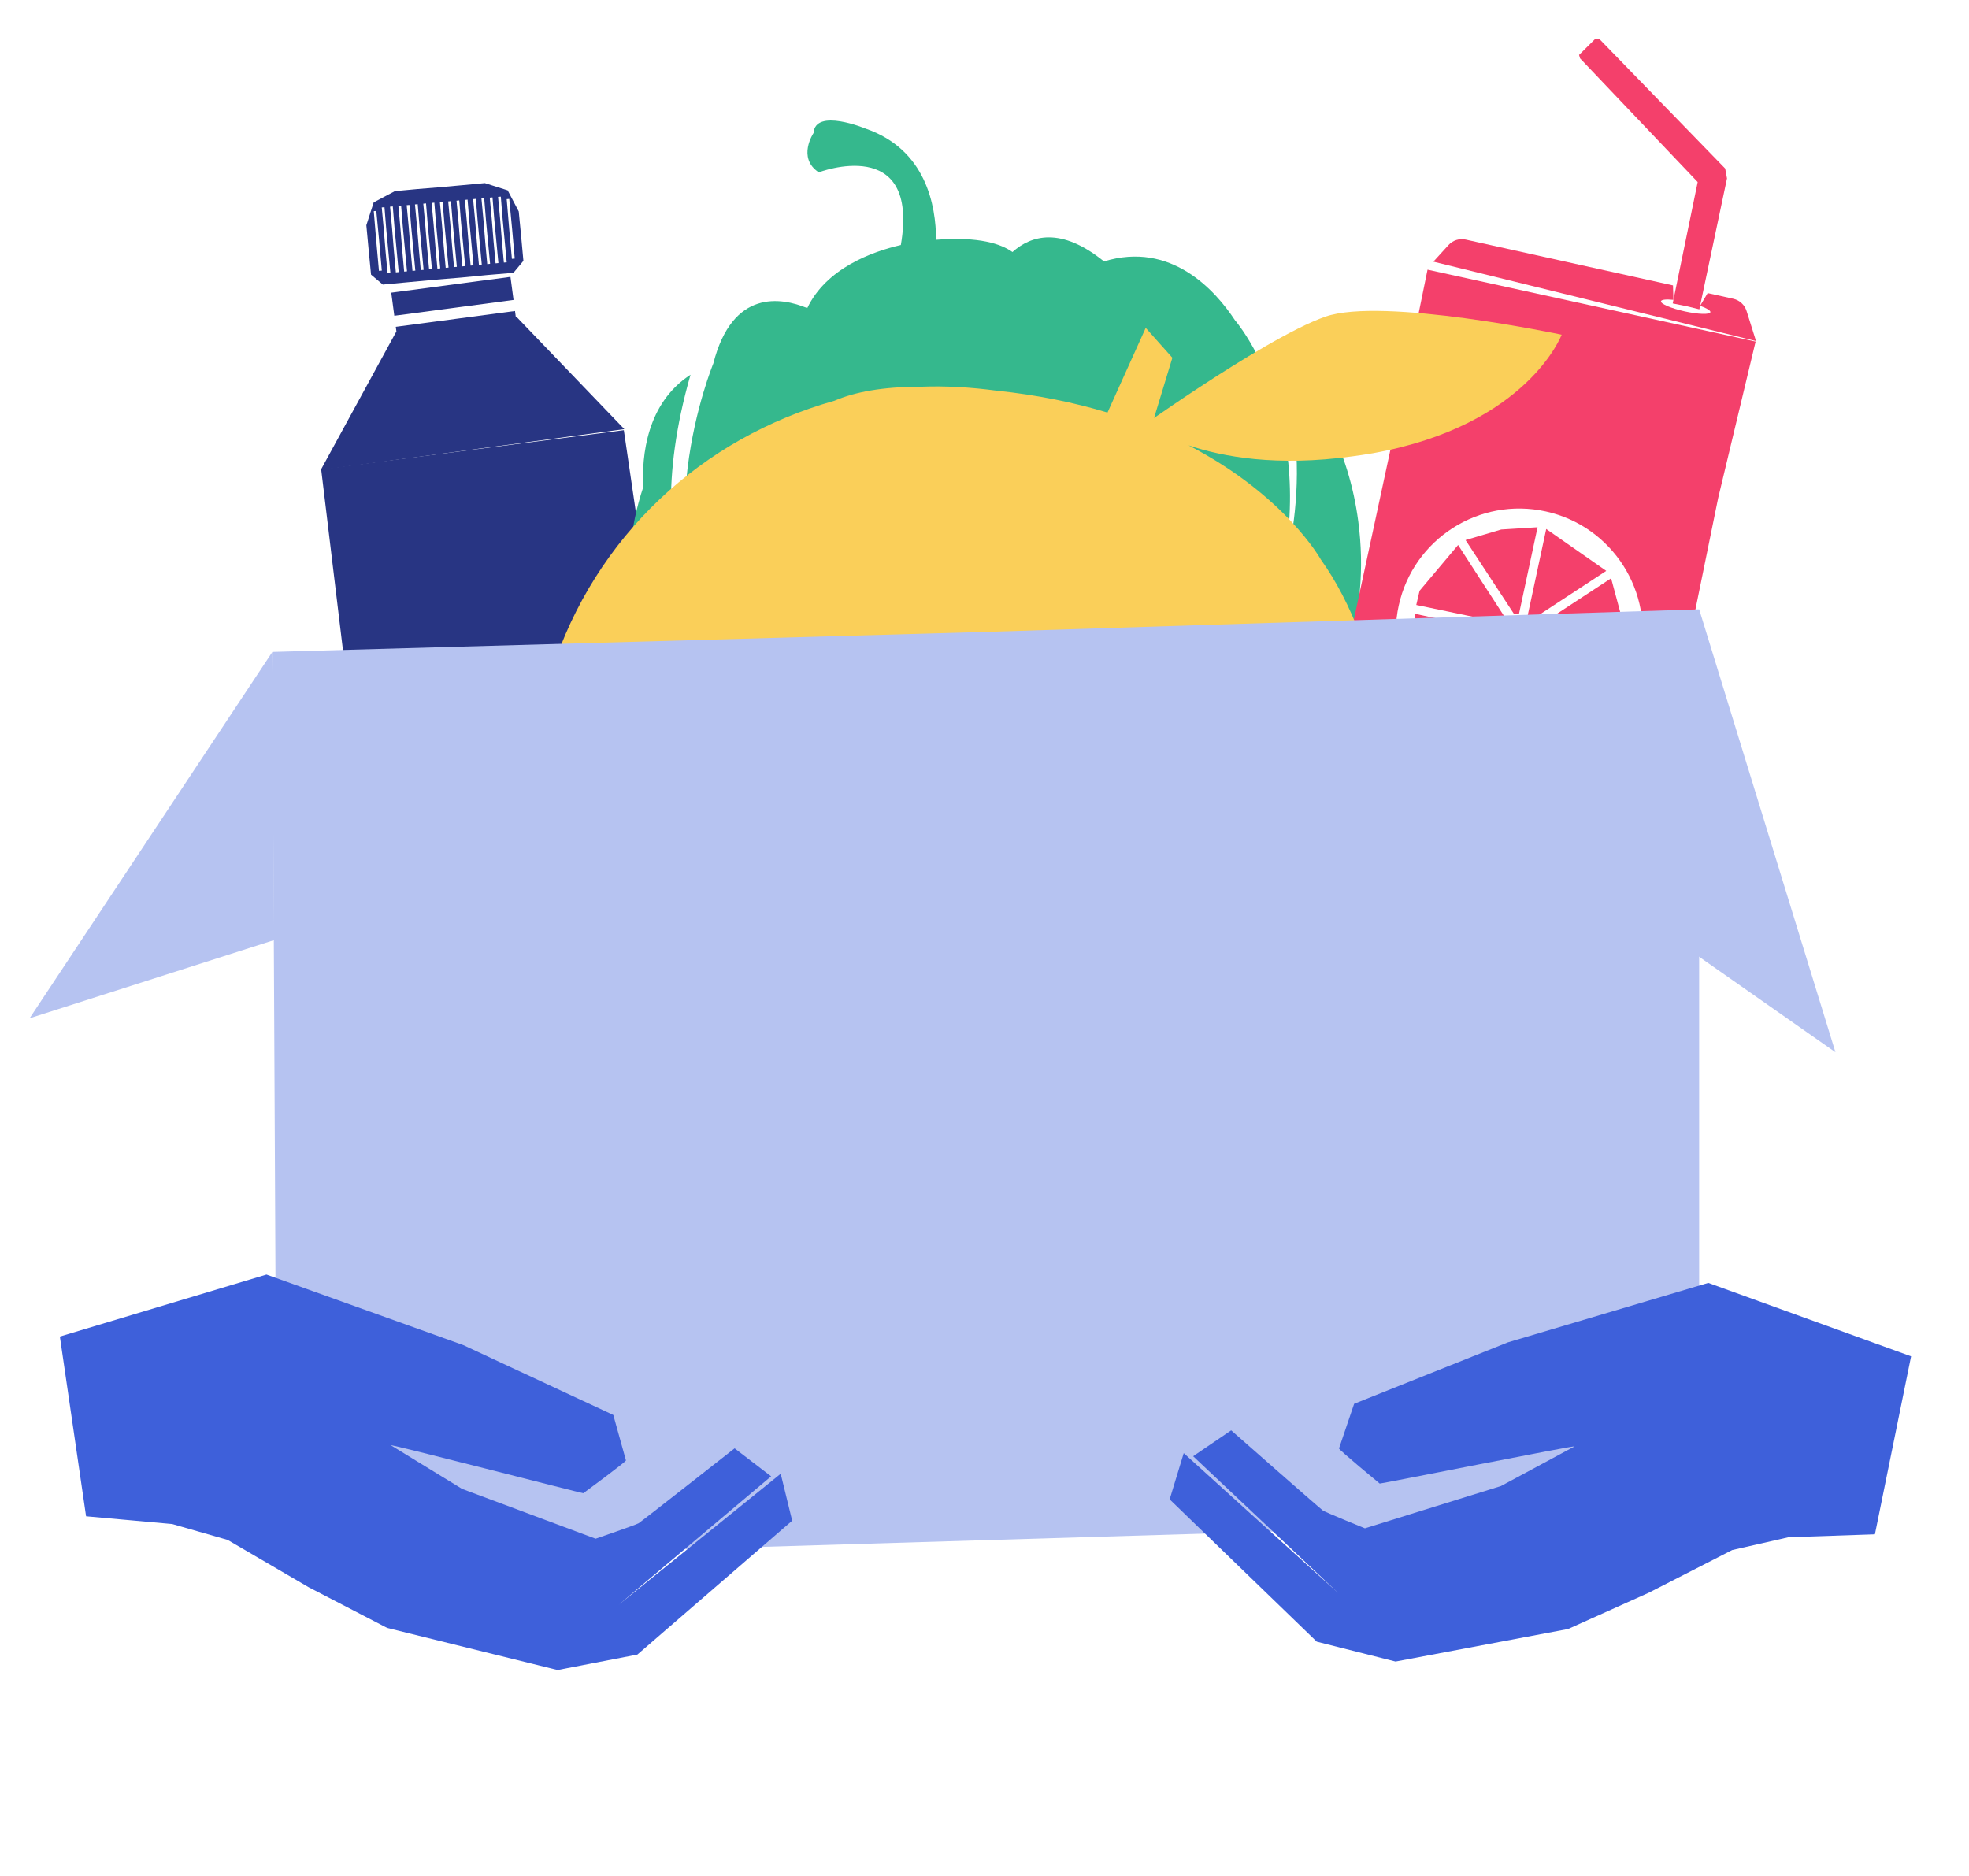 <svg width="170" height="162" viewBox="0 0 170 162" fill="none" xmlns="http://www.w3.org/2000/svg">
<path d="M53.905 37.052L27.694 40.578L34.176 28.701L44.589 27.351L53.905 37.052Z" fill="#283583"/>
<path d="M27.729 40.521L29.836 58.006L31.869 59.604L54.893 56.595L56.403 54.483L53.861 37.141L27.729 40.521Z" fill="#283583"/>
<path d="M57.448 75.754L43.079 78.2L51.677 76.254L51.862 76.284L51.673 76.533L43.074 78.384L34.392 78.622L33.203 80.151L32.865 80.11L32.886 80.455L33.146 80.421L33.416 84.746L33.365 84.753L34.612 94.275L40.577 98.805L56.715 96.782L61.026 90.771L59.979 81.219L59.301 76.947L59.023 76.69L59.068 76.686L57.448 75.754Z" fill="#283583"/>
<path d="M56.325 67.142L41.911 69.303L50.631 67.95L50.699 67.827L50.558 67.943L41.887 69.424L33.224 69.774L31.915 71.625L32.588 75.897L33.903 77.178L57.484 74.005L58.394 72.47L58.017 68.158L56.325 67.142Z" fill="#283583"/>
<path d="M40.74 60.483L32.062 61.283L30.469 62.856L31.174 67.124L32.731 68.359L56.279 65.051L57.284 63.657L56.794 59.361L55.151 58.322L40.74 60.483Z" fill="#283583"/>
<path d="M44.073 23.904L33.78 25.27L34.044 27.262L44.338 25.897L44.073 23.904Z" fill="#283583"/>
<path d="M44.465 26.852L34.172 28.217L34.26 28.882L44.553 27.517L44.465 26.852Z" fill="#283583"/>
<path d="M41.862 15.808L39.919 15.989L37.976 16.165L36.032 16.323L34.09 16.504L32.263 17.475L31.631 19.447L31.829 21.577L32.035 23.709L33.052 24.57L35.308 24.359L37.564 24.15L39.821 23.964L42.075 23.744L44.331 23.554L45.19 22.521L44.994 20.39L44.788 18.258L43.831 16.434L41.862 15.808ZM32.965 23.362L32.719 23.385L32.486 20.809L32.271 18.232L32.49 18.212L32.736 20.785L32.965 23.362ZM33.706 23.558L33.46 23.581L33.288 21.692L33.135 19.799L32.959 17.91L33.196 17.888L33.349 19.78L33.528 21.669L33.706 23.558ZM34.423 23.492L34.178 23.515L34.006 21.626L33.853 19.734L33.677 17.845L33.914 17.822L34.067 19.714L34.245 21.603L34.423 23.492ZM35.141 23.426L34.895 23.45L34.724 21.56L34.57 19.668L34.395 17.779L34.632 17.756L34.785 19.648L34.963 21.537L35.141 23.426ZM35.859 23.363L35.614 23.386L35.442 21.496L35.288 19.604L35.113 17.715L35.35 17.693L35.503 19.585L35.681 21.474L35.859 23.363ZM36.575 23.297L36.329 23.321L36.158 21.431L36.004 19.539L35.828 17.65L36.065 17.627L36.219 19.519L36.397 21.408L36.575 23.297ZM37.293 23.231L37.047 23.255L36.876 21.365L36.722 19.473L36.546 17.584L36.783 17.561L36.937 19.454L37.115 21.342L37.293 23.231ZM38.011 23.168L37.765 23.191L37.594 21.302L37.44 19.41L37.264 17.52L37.501 17.498L37.655 19.39L37.833 21.279L38.011 23.168ZM38.726 23.102L38.481 23.126L38.309 21.236L38.156 19.344L37.98 17.455L38.217 17.433L38.37 19.325L38.548 21.213L38.726 23.102ZM39.444 23.037L39.198 23.06L39.027 21.17L38.873 19.278L38.697 17.389L38.934 17.367L39.088 19.259L39.266 21.148L39.444 23.037ZM40.162 22.973L39.916 22.997L39.745 21.107L39.591 19.215L39.416 17.326L39.652 17.303L39.806 19.195L39.984 21.084L40.162 22.973ZM40.88 22.907L40.634 22.931L40.463 21.041L40.309 19.149L40.133 17.26L40.37 17.237L40.524 19.13L40.702 21.018L40.88 22.907ZM41.596 22.842L41.35 22.865L41.178 20.976L41.025 19.083L40.849 17.194L41.086 17.172L41.239 19.064L41.417 20.953L41.596 22.842ZM42.314 22.778L42.068 22.802L41.896 20.912L41.743 19.02L41.567 17.131L41.804 17.108L41.958 19L42.136 20.889L42.314 22.778ZM43.032 22.712L42.786 22.736L42.614 20.846L42.461 18.954L42.285 17.065L42.522 17.043L42.675 18.935L42.853 20.823L43.032 22.712ZM43.749 22.647L43.503 22.67L43.332 20.78L43.178 18.888L43.002 16.999L43.239 16.977L43.393 18.869L43.571 20.758L43.749 22.647ZM44.442 22.324L44.196 22.347L43.963 19.771L43.748 17.195L43.967 17.174L44.213 19.747L44.442 22.324Z" fill="#283583"/>
<path d="M55.532 42.073C55.4 39.365 55.824 34.819 59.619 32.354C54.429 50.425 62.834 57.542 62.834 57.542C55.258 46.666 61.585 31.389 61.585 31.389C63.231 24.943 67.445 25.668 69.697 26.601C71.336 23.179 75.239 21.741 77.777 21.153C79.428 11.538 70.688 14.881 70.688 14.881C68.793 13.619 70.242 11.482 70.242 11.482C70.388 9.303 74.737 11.105 74.737 11.105C79.957 12.905 80.81 17.756 80.819 20.702C84.531 20.409 86.438 21.06 87.414 21.759C89.029 20.316 91.597 19.555 95.316 22.57C101.104 20.8 104.919 25.06 106.624 27.647C106.624 27.647 114.028 36.096 110.353 51.07C110.353 51.07 114.426 39.657 109.646 30.024C113.702 33.75 116.454 38.796 117.272 45.029C119.414 61.334 106.883 74.704 89.56 76.991C72.237 79.278 56.677 69.613 54.536 53.312C54.006 49.267 54.39 45.494 55.532 42.073Z" fill="#35B88D"/>
<path d="M125.061 21.157C125.436 20.745 126.004 20.565 126.548 20.686L144.443 24.642L144.48 25.889C143.866 25.826 143.438 25.864 143.407 26.009C143.357 26.23 144.272 26.621 145.45 26.882C146.629 27.143 147.623 27.175 147.671 26.951C147.7 26.812 147.348 26.602 146.784 26.404L147.437 25.305L149.646 25.795C150.19 25.916 150.628 26.316 150.796 26.851L151.612 29.447L123.756 22.591L125.061 21.157Z" fill="#F4406B"/>
<path d="M136.333 4.743L137.714 3.372L138.103 3.383L148.949 14.551L149.106 15.404L146.719 26.706L145.569 26.425L144.418 26.199L146.575 15.719L136.418 5.037L136.333 4.743Z" fill="#F4406B"/>
<path d="M132.29 53.48L138.682 49.29L133.498 45.673L131.893 53.158L132.29 53.48ZM130.729 53.032L126.532 46.63L129.609 45.72L132.75 45.524L131.149 52.995L130.729 53.032ZM129.772 53.793L122.278 52.233L122.564 51.008L125.89 47.055L130.04 53.47L129.772 53.793ZM132.7 54.124L139.1 49.93L140.249 54.195L140.205 56.141L132.739 54.539L132.7 54.124ZM129.635 55.006L123.234 59.203L122.13 52.989L129.601 54.589L129.635 55.006ZM130.398 55.96L128.839 63.451L125.414 61.287L123.66 59.839L130.075 55.689L130.398 55.96ZM131.611 56.096L135.804 62.497L133.896 63.205C133.18 63.468 132.425 63.606 131.661 63.604L129.59 63.601L131.193 56.134L131.611 56.096ZM132.564 55.337L140.055 56.896L136.444 62.071L132.294 55.656L132.564 55.337Z" fill="#F4406B"/>
<path d="M151.576 29.491L148.346 42.99L140.731 80.312L138.444 81.806L113.192 75.794L112.459 74.062L120.595 36.286L123.251 23.282L151.576 29.491ZM128.872 64.969C134.619 66.24 140.306 62.609 141.576 56.865C142.846 51.12 139.216 45.431 133.471 44.161C127.724 42.89 122.037 46.521 120.767 52.265C119.496 58.013 123.127 63.7 128.872 64.969Z" fill="#F4406B"/>
<path d="M116.742 39.404C117.338 39.323 117.932 39.239 118.562 39.128C131.905 36.721 134.831 28.897 134.831 28.897C134.831 28.897 119.364 25.624 114.436 27.337C111.656 28.304 107.032 31.156 103.54 33.451C101.871 34.547 100.473 35.511 99.64 36.087L101.221 30.889L98.919 28.307L95.619 35.622C92.815 34.773 89.633 34.105 86.04 33.731C83.792 33.434 81.574 33.303 79.434 33.394C79.431 33.394 79.427 33.394 79.421 33.394C76.236 33.394 73.832 33.832 72.053 34.597C60.61 37.806 51.355 46.294 47.6 58.041C45.342 65.103 45.359 73.324 47.883 80.572C49.858 86.238 53.364 91.308 58.517 94.756C70.722 102.923 106.752 105.741 114.831 92.457C116.833 89.164 118.299 85.031 119.216 80.572C121.636 68.791 119.388 55.796 114.035 48.303C114.035 48.303 110.972 42.778 102.62 38.453C105.559 39.444 110.233 40.301 116.742 39.404Z" fill="#FACF59"/>
<path d="M146.703 52.611L158.47 90.853L140.084 77.972L146.703 52.611Z" fill="#B6C3F1"/>
<path d="M23.517 56.288L2.556 87.917L23.672 81.167L23.517 56.288Z" fill="#B6C3F1"/>
<path d="M146.702 131.133V52.611L85.294 54.555L23.519 56.288L23.887 131.133L42.931 134.243L146.702 131.133Z" fill="#B6C3F1"/>
<path d="M5.169 115.399L23.006 110.045L39.991 116.133L52.952 122.171L54.043 126.094C54.05 126.214 50.364 128.925 50.364 128.925C50.298 128.955 33.467 124.605 33.749 124.788L39.898 128.553L51.425 132.854C51.425 132.854 54.883 131.67 55.135 131.519C55.388 131.368 63.424 125.052 63.424 125.052L66.578 127.467L53.412 138.563L67.404 127.245L68.395 131.298L55.029 142.857L48.142 144.191L33.43 140.558L26.658 137.048L19.654 132.958L14.871 131.586L7.432 130.917L5.169 115.399Z" fill="#3E60DA"/>
<path d="M165 117.106L147.49 110.767L130.192 115.899L116.914 121.204L115.607 125.061C115.592 125.181 119.122 128.093 119.122 128.093C119.186 128.126 136.234 124.721 135.941 124.888L129.592 128.305L117.843 131.956C117.843 131.956 114.457 130.582 114.214 130.417C113.97 130.252 106.298 123.497 106.298 123.497L103.014 125.733L115.541 137.546L102.202 125.465L100.986 129.456L113.687 141.743L120.489 143.458L135.382 140.652L142.339 137.524L149.559 133.831L154.411 132.728L161.876 132.474L165 117.106Z" fill="#3E60DA"/>
</svg>
